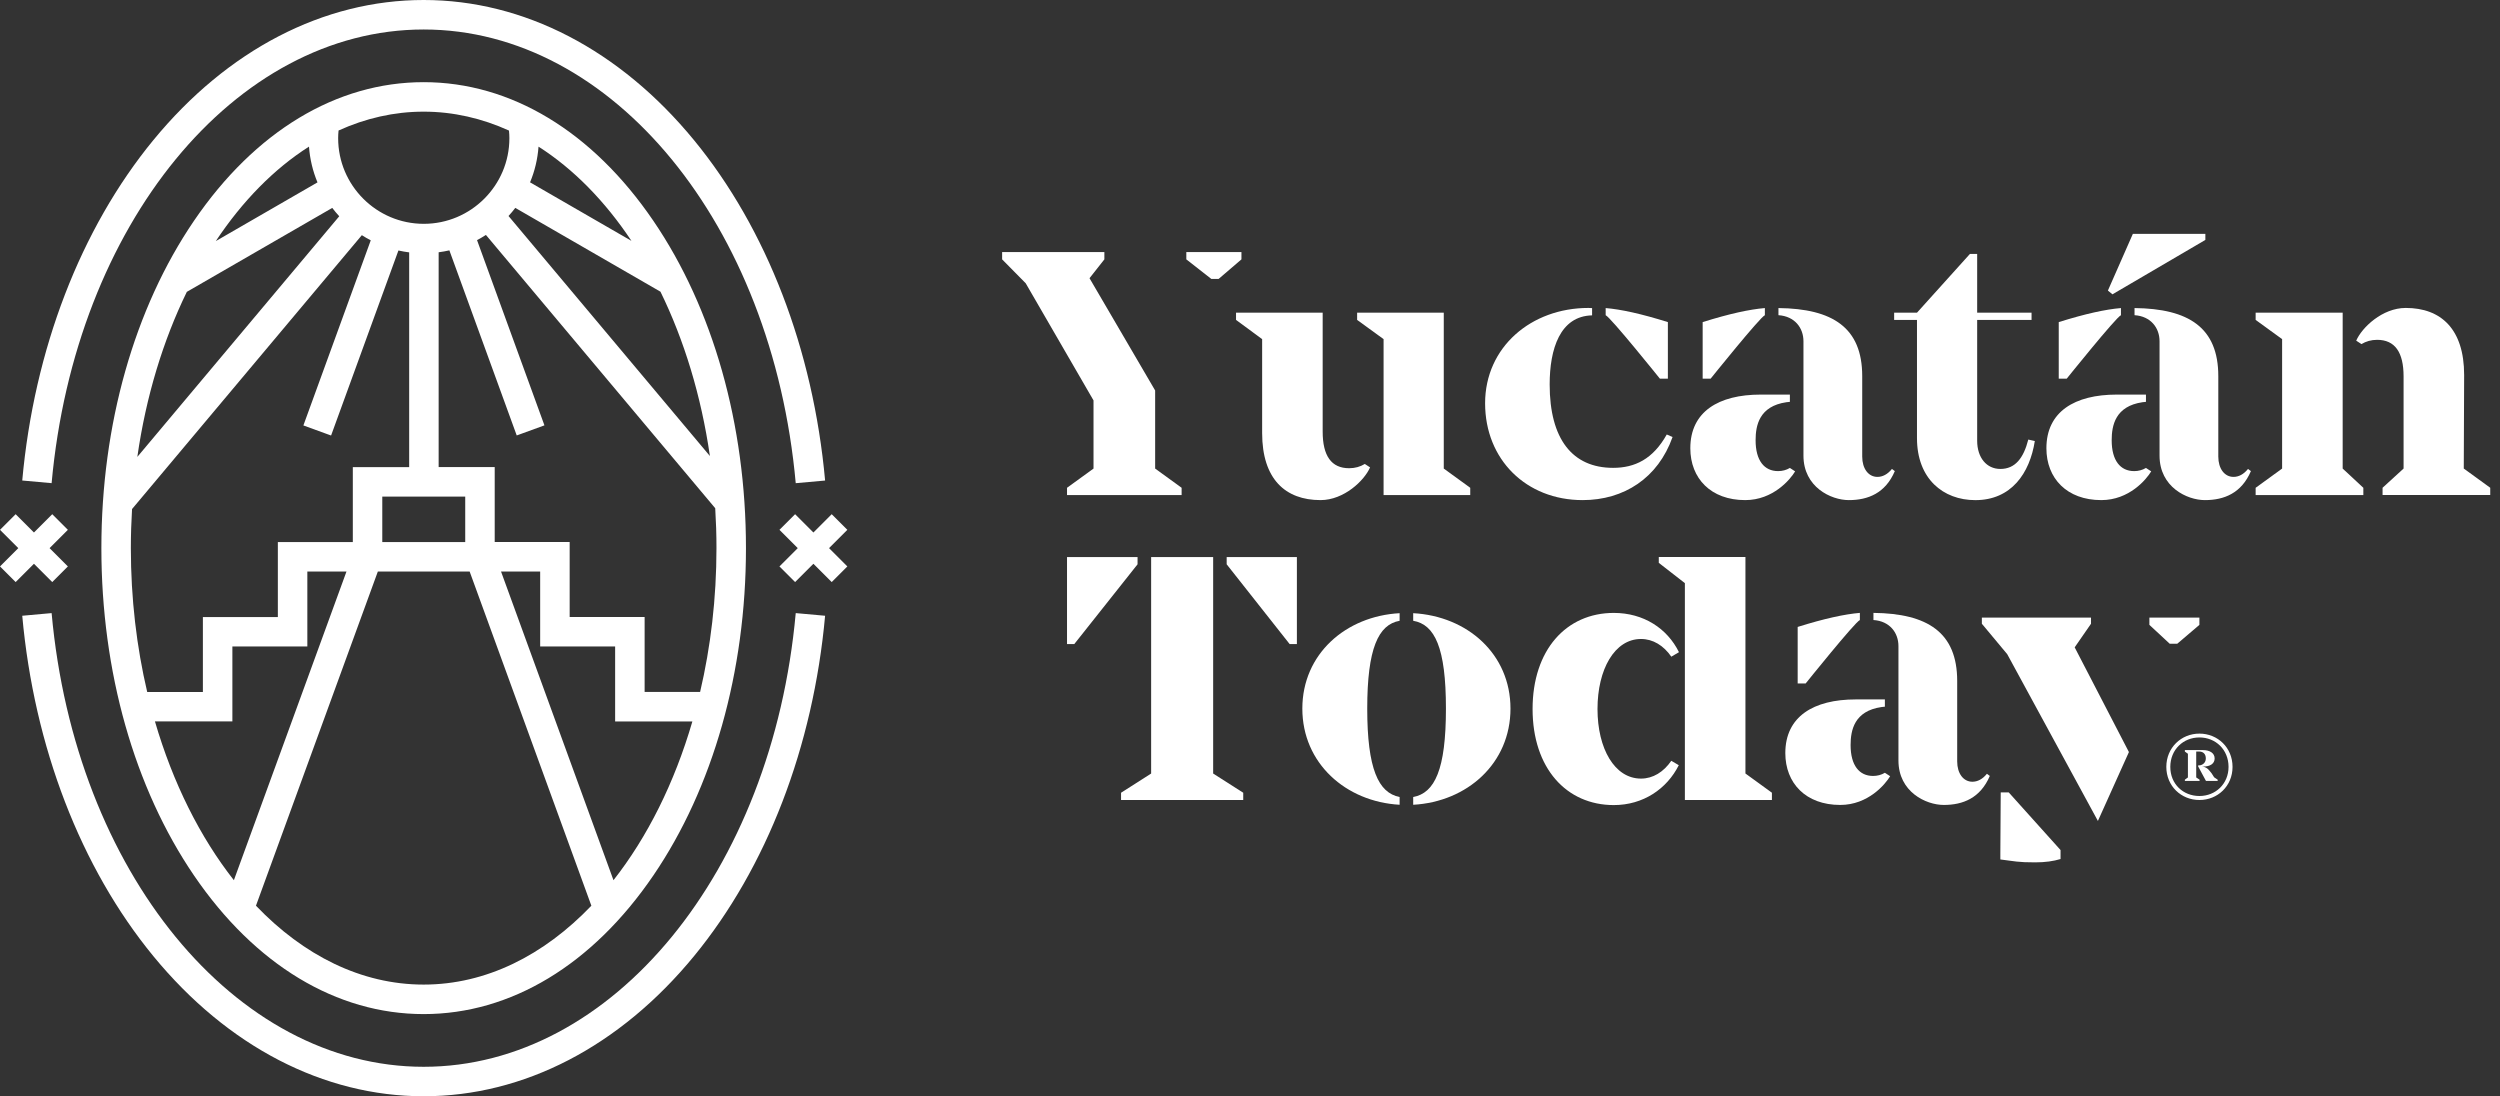 <svg width="187" height="82" viewBox="0 0 187 82" fill="none" xmlns="http://www.w3.org/2000/svg">
<rect x="0" y="0" width="187" height="82" fill="#333333" stroke="none"/>
<g clip-path="url(#clip0_313_290)">
<path d="M31.691 79.796C17.577 79.796 5.613 65.206 3.861 45.86L1.664 46.058C2.552 55.855 6.032 64.895 11.466 71.514C17.017 78.276 24.201 82 31.691 82C39.182 82 46.365 78.276 51.916 71.514C57.35 64.895 60.83 55.855 61.718 46.058L59.521 45.86C57.769 65.206 45.803 79.796 31.691 79.796Z" fill="white"/>
<path d="M31.691 2.206C45.805 2.206 57.769 16.796 59.521 36.142L61.718 35.944C60.83 26.147 57.35 17.107 51.916 10.488C46.363 3.724 39.182 0 31.691 0C24.201 0 17.019 3.724 11.466 10.486C6.032 17.105 2.55 26.145 1.664 35.942L3.861 36.14C5.613 16.794 17.577 2.206 31.691 2.206Z" fill="white"/>
<path d="M63.382 39.631L62.212 38.462L60.843 39.831L59.474 38.462L58.303 39.631L59.672 41L58.303 42.369L59.474 43.539L60.843 42.17L62.212 43.539L63.382 42.369L62.013 41L63.382 39.631Z" fill="white"/>
<path d="M3.909 43.539L5.077 42.369L3.708 41L5.077 39.631L3.909 38.462L2.54 39.831L1.171 38.462L0 39.631L1.369 41L0 42.369L1.171 43.539L2.54 42.17L3.909 43.539Z" fill="white"/>
<path d="M31.691 6.146C25.169 6.146 19.069 9.828 14.512 16.513C10.044 23.069 7.583 31.765 7.583 41C7.583 50.235 10.044 58.931 14.512 65.487C19.069 72.171 25.171 75.854 31.691 75.854C38.211 75.854 44.313 72.171 48.869 65.487C53.338 58.931 55.798 50.235 55.798 41C55.798 31.765 53.338 23.069 48.869 16.513C44.313 9.828 38.211 6.146 31.691 6.146ZM47.232 18.017L39.648 13.639C39.996 12.807 40.214 11.908 40.282 10.969C42.899 12.638 45.254 15.046 47.232 18.016V18.017ZM38.544 15.55L49.403 21.819C51.169 25.429 52.448 29.597 53.101 34.11L38.037 16.157C38.216 15.962 38.385 15.761 38.544 15.55ZM38.072 9.769C38.092 9.965 38.102 10.153 38.102 10.337C38.102 13.868 35.229 16.742 31.698 16.742C28.167 16.742 25.294 13.868 25.294 10.337C25.294 10.151 25.304 9.96 25.324 9.762C27.34 8.847 29.478 8.352 31.691 8.352C33.904 8.352 36.052 8.849 38.072 9.767V9.769ZM34.799 40.547H28.595V37.146H34.799V40.547ZM13.974 21.831L24.852 15.552C25.017 15.768 25.192 15.976 25.376 16.176L10.272 34.176C10.922 29.645 12.205 25.457 13.974 21.833V21.831ZM23.112 10.964C23.181 11.906 23.398 12.807 23.748 13.642L16.143 18.033C18.124 15.053 20.488 12.636 23.114 10.966L23.112 10.964ZM9.877 38.076L27.066 17.591C27.282 17.73 27.503 17.858 27.732 17.977L22.693 31.823L24.765 32.577L29.802 18.737C30.066 18.797 30.334 18.844 30.606 18.878V34.941H26.391V40.549H20.783V46.156H15.176V51.762H11.011C10.22 48.391 9.788 44.772 9.788 41.003C9.788 40.017 9.819 39.043 9.877 38.078V38.076ZM11.59 53.963H17.382V48.357H22.989V42.75H25.917L17.494 65.839C14.965 62.624 12.933 58.566 11.59 53.963ZM31.691 73.647C27.028 73.647 22.701 71.462 19.146 67.747L28.263 42.75H35.129L44.234 67.747C40.679 71.462 36.352 73.647 31.689 73.647H31.691ZM45.888 65.839L37.477 42.75H40.405V48.357H46.012V53.965H51.79C50.449 58.568 48.415 62.624 45.888 65.839ZM52.369 51.758H48.218V46.151H42.611V40.544H37.004V34.936H32.811V18.87C33.083 18.835 33.349 18.788 33.613 18.727L38.651 32.572L40.724 31.817L35.682 17.961C35.91 17.842 36.131 17.712 36.347 17.573L53.499 38.015C53.559 38.997 53.592 39.991 53.592 40.996C53.592 44.764 53.16 48.383 52.369 51.755V51.758Z" fill="white"/>
<path d="M160.774 46.196V46.74L162.292 48.149H162.862L164.515 46.74V46.196H160.774Z" fill="white"/>
<path d="M154.127 63.582L150.251 59.269H149.654L149.626 63.799V64.287C150.71 64.422 150.928 64.505 152.23 64.505C152.99 64.505 153.603 64.415 154.129 64.255V63.582H154.127Z" fill="white"/>
<path d="M155.186 48.421L156.407 46.657V46.196H148.243V46.657L150.142 48.936L156.923 61.407L159.243 56.254L155.186 48.421Z" fill="white"/>
<path d="M126.029 43.619L124.077 42.101V41.666H130.559V57.858L132.539 59.295V59.838H126.029V43.619ZM125.013 49.118C124.432 48.281 123.642 47.796 122.747 47.796C120.767 47.796 119.493 50.074 119.493 53.032C119.493 55.989 120.767 58.239 122.747 58.239C123.642 58.239 124.434 57.748 125.013 56.907L125.573 57.237C124.686 59.004 122.917 60.22 120.713 60.22C117.161 60.22 114.637 57.454 114.637 53.033C114.637 48.612 117.159 45.846 120.713 45.846C122.933 45.846 124.707 47 125.587 48.783L125.013 49.121V49.118Z" fill="white"/>
<path d="M166.994 57.363C166.994 58.799 165.879 59.84 164.517 59.84C163.155 59.84 162.041 58.799 162.041 57.363C162.041 55.928 163.155 54.874 164.517 54.874C165.879 54.874 166.994 55.915 166.994 57.363ZM166.695 57.363C166.695 56.07 165.727 55.161 164.517 55.161C163.308 55.161 162.339 56.07 162.339 57.363C162.339 58.657 163.308 59.541 164.517 59.541C165.727 59.541 166.695 58.632 166.695 57.363ZM165.618 58.141L165.881 58.32V58.416H165.007L164.421 57.326V57.254L164.588 57.242C164.826 57.182 164.995 57.002 164.995 56.728C164.995 56.417 164.816 56.214 164.493 56.214H164.277V58.153L164.528 58.32V58.416H163.428V58.32L163.656 58.153V56.382L163.428 56.215V56.107H164.781C165.295 56.107 165.655 56.335 165.655 56.73C165.655 57.124 165.319 57.34 164.793 57.34H164.686C164.793 57.34 164.902 57.365 165.009 57.425C165.128 57.484 165.225 57.581 165.428 57.844L165.62 58.144L165.618 58.141Z" fill="white"/>
<path d="M175.232 35.049L176.778 36.487V37.029H168.722V36.487L170.702 35.049V25.367L168.722 23.929V23.387H175.232V35.049Z" fill="white"/>
<path d="M157.671 21.734L159.537 17.495H164.961V17.946L158.011 22.016L157.671 21.734Z" fill="white"/>
<path d="M124.674 32.499C123.642 34.344 122.287 34.995 120.66 34.995C117.622 34.995 115.915 32.852 115.915 28.757C115.915 26.104 116.689 23.646 119.088 23.589V23.046C118.998 23.044 118.905 23.034 118.816 23.034C114.532 23.034 111.086 25.963 111.086 30.166C111.086 34.37 114.153 37.408 118.382 37.408C121.475 37.408 124.023 35.753 125.108 32.689L124.674 32.499Z" fill="white"/>
<path d="M102.087 34.704C101.753 34.907 101.362 35.023 100.916 35.023C99.586 35.023 98.936 34.1 98.936 32.283V23.387H92.455V23.929L94.408 25.367V32.39C94.408 35.834 96.144 37.408 98.775 37.408C100.535 37.408 102.062 35.936 102.481 34.96L102.088 34.704H102.087Z" fill="white"/>
<path d="M107.994 35.049V23.387H101.513V23.929L103.492 25.367V37.029H109.974V36.487L107.994 35.049Z" fill="white"/>
<path d="M184.318 28.052C184.318 24.608 182.582 23.034 179.951 23.034C178.191 23.034 176.664 24.506 176.245 25.482L176.638 25.738C176.971 25.535 177.363 25.419 177.808 25.419C179.139 25.419 179.788 26.342 179.788 28.159V35.047L178.216 36.485V37.027H186.27V36.485L184.29 35.047L184.318 28.05V28.052Z" fill="white"/>
<path d="M133 35.239C131.97 35.239 131.319 34.452 131.319 32.932C131.319 31.821 131.589 30.384 133.623 30.086L133.883 30.058V29.515H131.698C128.553 29.515 126.436 30.789 126.436 33.529C126.436 35.781 127.967 37.408 130.543 37.408C132.633 37.408 133.915 35.86 134.276 35.258L133.883 35.002C133.618 35.161 133.316 35.239 132.998 35.239H133Z" fill="white"/>
<path d="M132.012 23.576V23.043C130.864 23.14 129.369 23.464 127.359 24.093V28.324H127.956C127.956 28.324 131.64 23.735 132.012 23.578V23.576Z" fill="white"/>
<path d="M141.518 35.076C141.191 35.483 140.812 35.672 140.433 35.672C139.755 35.672 139.294 35.049 139.294 34.154V28.133C139.294 24.503 137.079 23.087 133.028 23.043V23.576C134.248 23.657 134.899 24.526 134.899 25.528V34.084C134.899 36.429 136.954 37.408 138.29 37.408C139.727 37.408 141.028 36.892 141.733 35.239L141.516 35.076H141.518Z" fill="white"/>
<path d="M159.635 35.239C158.605 35.239 157.954 34.452 157.954 32.932C157.954 31.821 158.224 30.384 160.258 30.086L160.518 30.058V29.515H158.333C155.188 29.515 153.071 30.789 153.071 33.529C153.071 35.781 154.601 37.408 157.178 37.408C159.268 37.408 160.549 35.86 160.911 35.258L160.518 35.002C160.253 35.161 159.951 35.239 159.633 35.239H159.635Z" fill="white"/>
<path d="M158.647 23.576V23.043C157.499 23.14 156.004 23.464 153.994 24.093V28.324H154.591C154.591 28.324 158.275 23.735 158.647 23.578V23.576Z" fill="white"/>
<path d="M168.152 35.076C167.826 35.483 167.447 35.672 167.068 35.672C166.39 35.672 165.929 35.049 165.929 34.154V28.133C165.929 24.503 163.714 23.087 159.663 23.043V23.576C160.883 23.657 161.534 24.526 161.534 25.528V34.084C161.534 36.429 163.589 37.408 164.925 37.408C166.362 37.408 167.663 36.892 168.368 35.239L168.151 35.076H168.152Z" fill="white"/>
<path d="M140.106 58.041C139.076 58.041 138.425 57.254 138.425 55.734C138.425 54.623 138.695 53.186 140.729 52.888L140.989 52.86V52.317H138.804C135.659 52.317 133.542 53.592 133.542 56.331C133.542 58.583 135.073 60.21 137.649 60.21C139.74 60.21 141.021 58.662 141.382 58.06L140.989 57.804C140.724 57.963 140.422 58.041 140.105 58.041H140.106Z" fill="white"/>
<path d="M139.118 46.378V45.844C137.97 45.941 136.475 46.266 134.466 46.894V51.125H135.062C135.062 51.125 138.746 46.536 139.118 46.38V46.378Z" fill="white"/>
<path d="M148.622 57.877C148.296 58.284 147.916 58.474 147.537 58.474C146.86 58.474 146.398 57.851 146.398 56.956V50.934C146.398 47.305 144.183 45.888 140.133 45.844V46.378C141.353 46.459 142.004 47.328 142.004 48.33V56.886C142.004 59.23 144.059 60.21 145.394 60.21C146.832 60.21 148.132 59.694 148.838 58.04L148.62 57.877H148.622Z" fill="white"/>
<path d="M120.104 23.577V23.043C121.252 23.14 122.747 23.464 124.757 24.093V28.324H124.16C124.16 28.324 120.476 23.735 120.104 23.578V23.577Z" fill="white"/>
<path d="M151.716 32.88C151.363 34.263 150.738 35.077 149.628 35.077C148.597 35.077 147.892 34.237 147.892 32.962V23.931H151.96V23.389H147.892V18.996H147.349L143.39 23.389H141.682V23.931H143.39V32.773C143.39 35.811 145.343 37.41 147.757 37.41C150.442 37.41 151.825 35.404 152.204 32.989L151.716 32.88Z" fill="white"/>
<path d="M88.737 18.857V19.401L90.608 20.865H91.151L92.86 19.401V18.857H88.737Z" fill="white"/>
<path d="M86.405 29.208L81.496 20.81L82.607 19.401V18.857H74.959V19.401L76.723 21.189L81.795 29.951V35.049L79.813 36.486V37.029H88.385V36.486L86.405 35.049V29.208Z" fill="white"/>
<path d="M90.744 41.668H86.105V57.86L83.855 59.297V59.84H92.994V59.297L90.744 57.86V41.668Z" fill="white"/>
<path d="M91.755 41.668V42.21L96.465 48.177H97.007V41.668H91.755Z" fill="white"/>
<path d="M85.089 41.668V42.21L80.356 48.177H79.813V41.668H85.089Z" fill="white"/>
<path d="M105.707 45.866V46.434C107.324 46.713 108.156 48.446 108.156 53.005C108.156 57.565 107.32 59.318 105.707 59.617V60.197C109.756 59.973 112.984 57.093 112.984 53.005C112.984 48.918 109.756 46.087 105.707 45.866Z" fill="white"/>
<path d="M104.691 59.614C103.103 59.312 102.269 57.502 102.269 53.004C102.269 48.506 103.099 46.717 104.691 46.435V45.866C100.665 46.087 97.415 48.918 97.415 53.004C97.415 57.09 100.665 59.97 104.691 60.196V59.614Z" fill="white"/>
</g>
<defs>
<clipPath id="clip0_313_290">
<rect width="186.27" height="82" fill="white"/>
</clipPath>
</defs>
</svg>
